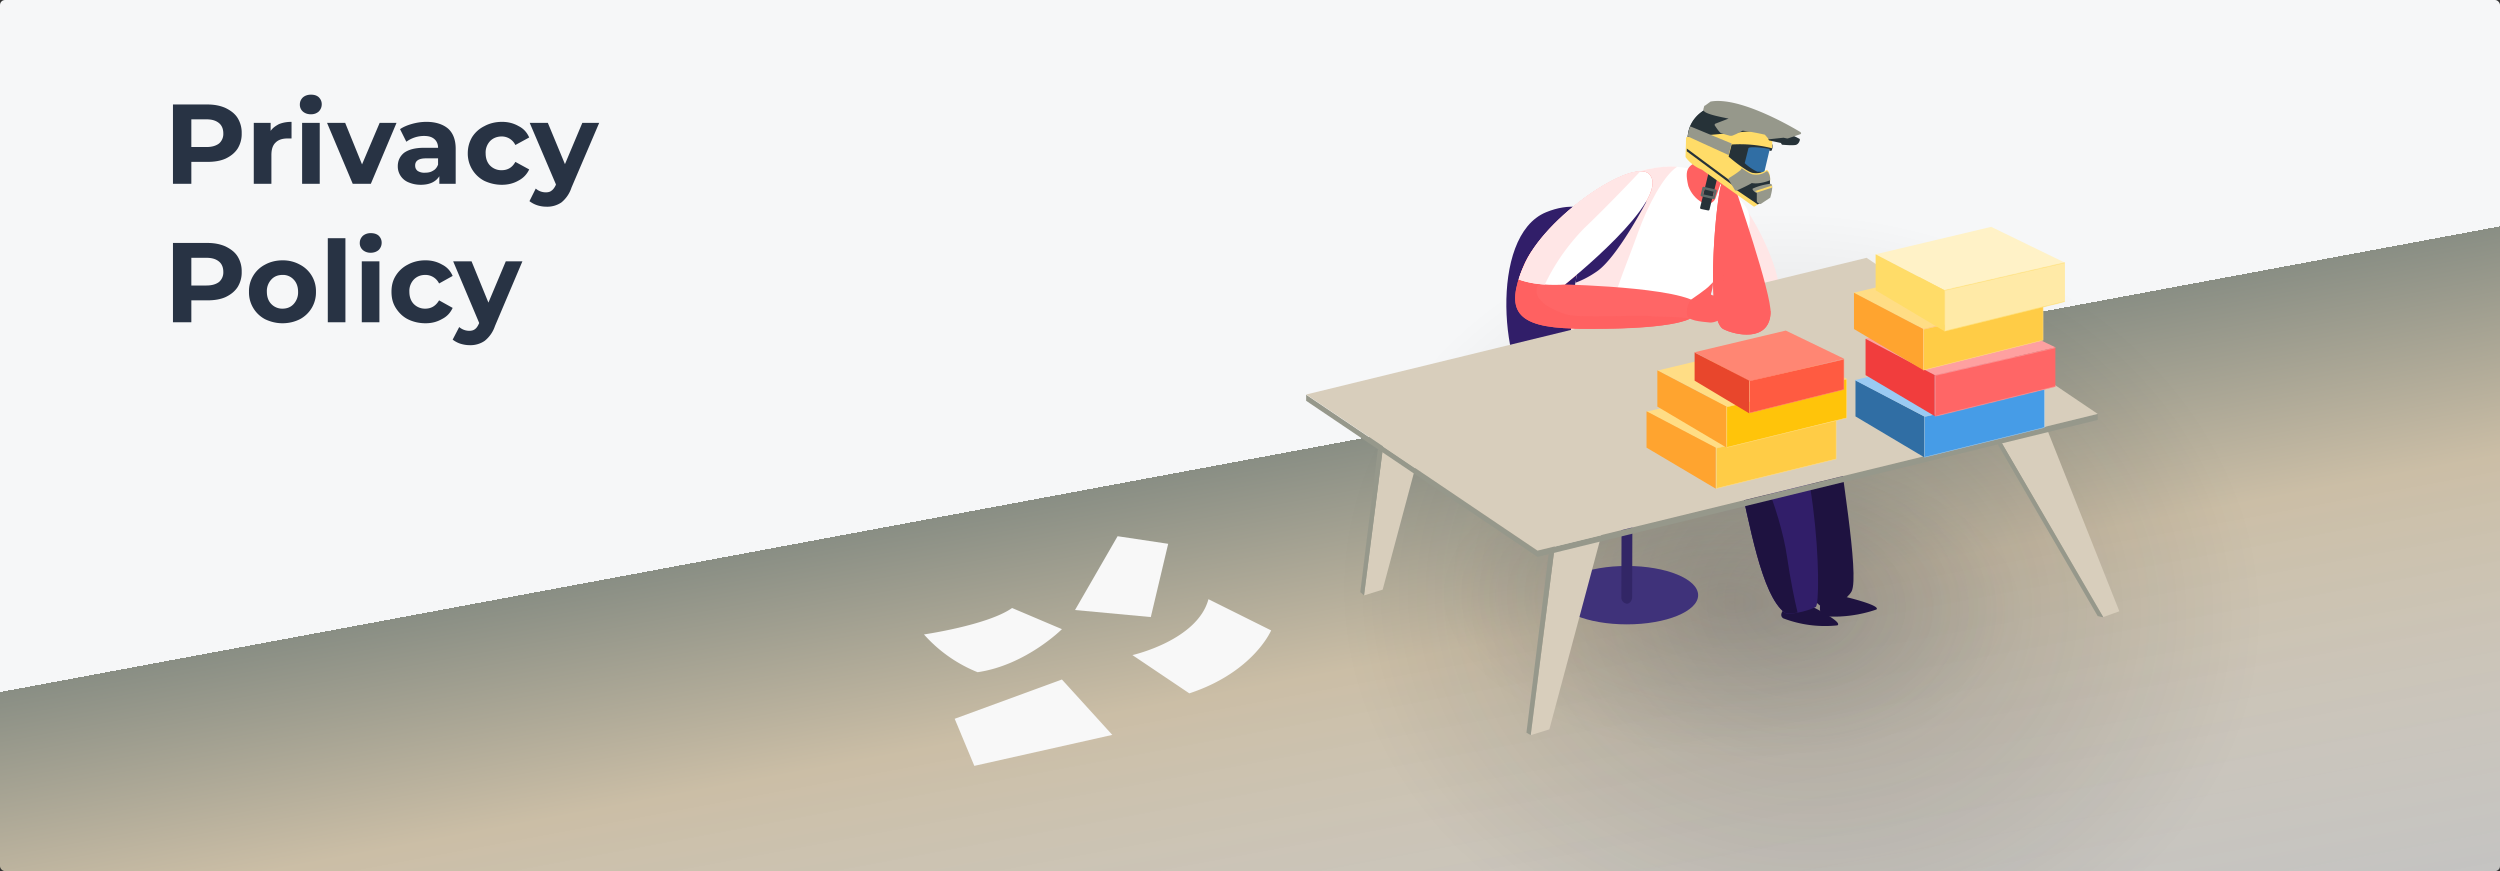 <svg width="993" height="346" fill="none" xmlns="http://www.w3.org/2000/svg"><rect width="100%" height="100%" fill="#333333" stroke="none"/><rect width="993" height="346" rx="2" fill="url(#a)"/><rect width="993" height="346" rx="2" fill="url(#b)" fill-opacity=".2"/><rect width="993" height="346" rx="2" fill="url(#c)" fill-opacity=".2"/><g clip-path="url(#d)"><path d="M689.3 74.8c.6-.6 1.1-1.4 1.5-2.2.2-.6-.4-2.4-1.2-2.2-.7.2-2.4.9-2.6 1.6-.2.7-.7 2.6.2 3.1.9.5 1.4.6 2-.3Z" fill="#FF6161"/><path d="M712.3 238.8s-7.1 4.6-4 6.8a46.4 46.4 0 0 0 21.5 2.8c2.7-1.4-12.5-8.7-12.5-8.7l-5-1Z" fill="#1E1240"/><path d="M723.7 237.3s-2.4 6.5 1 7.5a52 52 0 0 0 20.6-2.7c2.1-1.7-13.4-5.3-13.4-5.3l-8.2.5Z" fill="#1E1240"/><path d="M621.6 155.8s0 8.5 3.8 11.8c3.9 3.3 13.8-3.9 13.8-3.9l-12-8h-5.6Z" fill="#311E69"/><path d="M613.3 174.6s-.8-8.4 5.5-10c6.3-1.7 20.4-3.2 37.4-1.5 17 1.7 28 3.9 32.3 9.5 4.3 5.6 2.4 13.6-22 13.8-24.3.3-55.3.2-53.2-11.8ZM647.1 98.1c-3.9-7-14.2-21.5-33-13.8-23.1 9.5-17.7 65.5-3.8 75.4 7 5 33-1.4 42.8-6.2 9.8-4.8 3.7-38-6-55.4Z" fill="#311E69"/><path d="M673.2 135.8s-38 5.8-35.4 18.6c5 23.8 64.8 9.7 65.6 13 1 4.3-2 7.9 2 28.8 2.1 11.8 9 40.5 19.1 45.3 2.7 1.3 9.7-4 11-6.7 3.1-6.6-4.5-49.5-7.3-74.3-2-17.3-22.2-32.1-55-24.7Z" fill="#1E1240"/><path d="M694.4 84.3s15.3 23.2 12.4 39c-3 15.9-16.2 8.5-17.7 4.8-1.5-3.6-3.9-30-3.9-30l9.2-13.8Z" fill="#FFE6E6"/><path d="M632.4 142.3s58.1-2.2 69.1 6.9c20.7 17.1 22.3 90.6 19.7 91.9-3.7 1.9-11 3.3-12.3 2.3-9.3-7-14-35.8-18.6-55.5-1.4-6-5-11.8-8.1-13.5-14.2-7.4-54.3 12.8-58-16.6-2.1-15.8 8.2-15.5 8.2-15.5Z" fill="#311E69"/><path d="M630.7 142.6c.5 7.6 2.5 21.4 8.5 23.1 8.4 2.4 33.2-6 44.8 0 11.6 6 23.3 38 25.8 55.4 1.4 9.5 3 17.2 4.2 22.2-2.4.5-4.4.5-5.1 0-9.3-6.9-14-35.7-18.6-55.4-1.4-6-5-11.8-8.1-13.5-14.2-7.4-54.3 12.8-58-16.6-1.6-11.6 3.6-14.5 6.5-15.3Z" fill="#1E1240"/><path d="M654.8 67.2c17-3.6 25.3 3 34.1 10 3.8 3 6.2 6.6 6.1 10.4-.2 8.3-6.5 13.9-12.2 18.2-3.6 2.7-5.6 29-5.6 29s-14.8 7-22 10c-27.3 11.3-31 2.6-31 2.6s-4.8-72.9 30.6-80.3Z" fill="#fff"/><path d="M663.7 121.7s13.4 3.5 13 7.5c-.4 4-9.1 0-15.2.4-6 .5 2.2-8 2.2-8Z" fill="#FF6161"/><path d="M654.8 67.2c3.7-.9 7.6-1.2 11.4-1-5.5 3.6-11.7 15.5-15.4 25.7-5.2 14.8-13.5 32.4-11.2 40.4 1.4 5 5.3 11.3 8 15.3-20.5 6.8-23.5-.2-23.5-.2s-4.7-72.9 30.7-80.3Z" fill="#FFE6E6"/><path d="M646.2 248c15.6 0 28.3-5.2 28.3-11.6 0-6.4-12.7-11.6-28.3-11.6-15.7 0-28.3 5.2-28.3 11.6 0 6.4 12.6 11.6 28.3 11.6Z" fill="#3F327A"/><path d="M646.2 239.8a2.5 2.5 0 0 1-2.2-2.7l.2-73.5a2.2 2.2 0 1 1 4.3 0l-.2 73.5c0 1.5-1 2.7-2.1 2.7Z" fill="#322666"/><path d="m810.1 163 31.7 79.8-6.4 2.3-45.5-78 20.2-4.2ZM618.6 208.9 608 292l7.4-2.3 23-85.9-19.8 5ZM552.4 153.3l-10.6 83.2 7.4-2.3 23-86-19.8 5.1Z" fill="#D8CEBC"/><path d="M518.8 156.7v2.5l91.9 62 222.5-54.4v-2.4l-222.5 54.4-91.9-62Z" fill="#96988B"/><path d="m518.8 156.7 91.9 62 222.5-54.3-91.8-62-222.6 54.3Z" fill="#D8CEBC"/><path d="m608 292-1.7-1 8.8-70.9 2.1-.5L608 292ZM541.8 236.5l-1.5-1.3 7-56.8 1.8 1.2-7.3 56.9ZM835.4 245.2l-2.2-.5-39.7-68.2 1.7-.4 40.2 69Z" fill="#96988B"/><path d="M689.1 74.3s14.7 42.5 14.2 50.3c-.8 11.4-14.2 8.5-18.8 6.1-7.8-4-2.3-56.4-.7-57.4 1.5-1 3.3-.7 5.3 1Z" fill="#FF6161"/><path d="M655.2 69.3c-6.1-7.1-42 16.8-50.2 36.7-7 17-3.5 24 20.3 24.5 17.8.4 48.3 0 50.1-7.6 2.1-8.6-53.8-9.9-53.8-9.9s42.4-33.7 33.6-43.7Z" fill="#F66"/><path d="M686.3 72.8c.4 2.3-1 6.9-1 11.5 0 7.3-1.1 22.5-.8 28.9.3 6.4 4.6 13 11.7 13.1 3.8 0 6-1.5 7-2.9v1.2c-.7 11.4-14.1 8.5-18.7 6.1-7.8-4-2.3-56.4-.7-57.4a3.2 3.2 0 0 1 2.5-.5Z" fill="#FF6161"/><path d="m686 58.3-7.9 4c-6.7 3.5-9.5 3.1-7.5 11.6 1 2.8 3 5.2 5.6 6.6 1.3.7 4.1.8 5.2-1.7l5-14.5-.5-6Z" fill="#FF6161"/><path d="m692.5 56.6-9.4 4.2a6.2 6.2 0 0 0-2.6 8.3c1.2 2.4 2.9 4.4 5 6 2 1.8 5 1 7.7-1.4a34 34 0 0 0 7-9.3c2.5-5-1.4-10-7.7-7.8Z" fill="#FF6161"/><path d="M691.1 65.7c1.7 1 3 2.5 3.7 4.3 0 0-3.1-.3-3.7-4.3Z" fill="#fff"/><path d="M689.7 59.5 691 58c1-.8 2-2.3.2-3-2.7-1-7 2.8-5.4 5.4 1.2 1.9 3 .3 4-1ZM625.3 130.5c-23.7-.5-27.2-7.5-20.3-24.5 1-2.3 2.2-4.5 3.6-6.5.6 4.5 3.4 11.2 2 14.5-2.1 5.6 7.2 9.7 12 11 5 1.4 28.3 0 33.4.6 2.6.3 12.5.1 15.2 1-7 3.7-31.8 4.2-45.9 4Z" fill="#FF6161"/><path d="m631.1 91.2 1-1.3L654 80s-11.8 22.7-20 28a37.5 37.5 0 0 1-8.2 4.3c1-7.2 2.8-14.2 5.3-21Z" fill="#311E69"/><path d="M655.2 69.3c8.8 10-33.6 43.7-33.6 43.7s-10.4 1-18.4-2c.5-1.6 1.1-3.3 1.9-5 8.1-20 44-43.8 50.1-36.7Z" fill="#fff"/><path d="M603.2 111c.5-1.6 1.1-3.3 1.9-5 7-17.4 35.4-37.9 46.5-38-3.2 3.4-13.3 14-22.3 22.6a83 83 0 0 0-15.7 22.4c-3.5-.2-7-.8-10.4-2Z" fill="#FFE6E6"/><path d="M443.9 213 427 242.3l30.1 2.8L464 216l-20-3Z" fill="#F8F8F8"/><path d="m812 169.8-47.6 11.8v-16.1l47.6-11v15.3Z" fill="#469CE7" stroke="#9ACAF3" stroke-width=".2"/><path d="M764.3 181.7v-16.3L737 151v14.4l27.4 16.3Z" fill="#306EA4"/><path d="m654 163.5 27.5 14.5 47.8-10.7-29.4-14.3-45.9 10.5Z" fill="#FFDD85"/><path d="M654 163.4v14.4l27.5 16.3v-16.3l-27.4-14.4Z" fill="#FFA42F"/><path d="m681.7 178 47.6-11v15.3L681.7 194v-16Z" fill="#FFCC46" stroke="#FFDD85" stroke-width=".2"/><path d="m658.3 147.1 27.7 14.4 47.6-11-29.4-14.3-45.9 11Z" fill="#FFDD85"/><path d="M658.3 147.1v14.4l27.5 16.3v-16.3l-27.5-14.4Z" fill="#FFA42F"/><path d="m685.9 161.6 47.6-11V166l-47.6 11.7v-16Z" fill="#FFC40A" stroke="#FFDD85" stroke-width=".2" stroke-miterlimit="10"/><path d="m673 139.9 22 11.6 37.5-9-23.2-11.2-36.2 8.6Z" fill="#FF8673"/><path d="M673.1 139.8v11.4l21.7 13v-13L673 140Z" fill="#E8462C"/><path d="m694.9 151.3 37.5-8.6v12L695 164v-12.7Z" fill="#FF5B41" stroke="#FF8673" stroke-width=".2"/><path d="m736.7 151 27.6 14.4 47.6-11-29.3-14.3-46 10.9Z" fill="#9ACAF3"/><path d="m816.5 138-29.8-14.3-45.7 10.8 27.5 14.6 48-11.1Z" fill="#FEA0A0"/><path d="M741 134.7V149l27.5 16.3V149l-27.4-14.4Z" fill="#F13D3D"/><mask id="e" fill="#fff"><path d="m816.4 153.6-47.8 11.8V149l47.8-11"/></mask><path d="m816.4 153.6-47.8 11.8V149l47.8-11" fill="#F66"/><path d="M768.6 165.4h-.2v.2h.2v-.2Zm0-16.3v-.2h-.2v.2h.2Zm47.7 4.3-47.8 11.8.1.4 47.8-11.8-.1-.4Zm-47.5 12V149h-.4v16.3h.4Zm-.2-16.1 47.8-11v-.4l-47.9 11 .1.4Z" fill="#FEA0A0" mask="url(#e)"/><path d="m736.2 116.3 27.7 14.4 47.6-11-29.4-14.3-45.9 10.9Z" fill="#FFDD85"/><path d="M763.9 147v-16.3l-27.5-14.4v14.4l27.5 16.3Z" fill="#FFA42F"/><path d="M811.5 135.1 764 147v-16.2l47.5-11v15.4Z" fill="#FFCC46" stroke="#FFDD85" stroke-width=".2"/><path d="m820.3 104.4-29.4-14.3L745 101l27.6 14.4 47.7-11Z" fill="#FFF2C7"/><path d="M745 101v14.3l27.4 16.3v-16.3L745 101Z" fill="#FFDC68"/><mask id="f" fill="#fff"><path d="m820.2 119.8-47.8 11.8v-16.3l47.8-11"/></mask><path d="m820.2 119.8-47.8 11.8v-16.3l47.8-11" fill="#FFEAA7"/><path d="M772.4 131.6h-.2v.3l.2-.1v-.2Zm0-16.3v-.2h-.2v.2h.2Zm47.7 4.3-47.8 11.8.1.4 47.8-11.8v-.4Zm-47.5 12v-16.3h-.4v16.3h.4Zm-.2-16.1 47.8-11v-.4l-47.9 11 .1.4Z" fill="#FFDC68" mask="url(#f)"/><path d="M671.7 119s6.4-4.3 7.5-5.7l1.2-1.2c0 1.6-.3 3.1-.8 4.6-.5 1.1 6 1.3 7.7.5 1.6-.8 3.5-2.8 3.6-1 .2 1.8-2.7 5.6-2.8 6.6-.1 1-5.5 5.6-9 5.3-3.5-.4-9-.6-9.1-3.4-.2-2.9 1.2-5.4 1.7-5.7Z" fill="#FF6161"/><path d="M690.4 41.7c1.3.4 11 8.5 13.6 17l-.2.9a.5.5 0 0 1-.6.3l-.8-.2h-5.8v6l2.6 4.8a.5.5 0 0 1-.2.6l-.2.1-15.3-.5h-.1c-9-2.2-14.6-10.4-12.7-18.4 2-8 10.8-12.7 19.7-10.6Z" fill="#263238"/><path d="M693.5 59c1-1.5 6.7-.6 9-.2a.5.5 0 0 1 .4.2.5.5 0 0 1 0 .4L700.4 70a.5.5 0 0 1-.5.3h-2a21.2 21.2 0 0 1-6-4.2v-.2l1.6-6.7V59Z" fill="#306EA4"/><path d="M670.7 52c-2 7.7 3.8 15.7 12.7 17.7l15.4.5a.5.5 0 0 0 .4-.2.5.5 0 0 0 0-.5l-.2-.3h.2l.4-.1.1-.4-.1-.3-.4-.2H698a19 19 0 0 1-5-3.4l1.5-6c.5-.5 4.1-.4 8 .3l.8.2h.4l.2-.4.2-.9-.1-.5a36.8 36.8 0 0 0-13.5-15.8c-9-2-17.9 2.5-19.8 10.2Z" fill="#263238"/><path d="M679 68a.5.5 0 0 1 .5.1l2.4 2.6a.5.5 0 0 1 .1.4l-3 12.2a.5.5 0 0 1-.5.3l-2.9-.6a.5.5 0 0 1-.3-.6l3.4-14a.5.5 0 0 1 .3-.4Z" fill="#263238"/><path d="m675.8 78 4.8 1.1a.5.5 0 0 0 .5-.2v-.1l.8-2.9a.5.5 0 0 0-.4-.6l-4.7-1.1a.5.5 0 0 0-.6.3l-.7 2.9a.5.5 0 0 0 .3.6Zm4.5 0-3.8-.8.5-2 3.8 1-.5 1.9Z" fill="#5E6B69"/><path d="m670.3 54.4 33-3a.5.5 0 0 1 .3.1.5.5 0 0 1 .1.3 50.3 50.3 0 0 1 .2 7 .5.5 0 0 1-.4 0 51.3 51.3 0 0 0-15.7-1.4l-1.2 4.8c3.1 2.7 8.2 6.5 9.8 6.5 1.8.3 3.6-.1 5-1a.5.5 0 0 1 .7 0c2.1 2 .3 9.8 0 10.7l-.1.2L697 82a.5.5 0 0 1-.4 0h-.1L676 67.4c-2.6-1-4.9-2.8-6.5-5V62l.2-7.2c0-.1 0-.2.2-.3l.3-.2Z" fill="#FFDC68"/><path d="M698.2 81 670 60.1V59l29 21.5-.8.5ZM703.7 52l5.6.5h.2l3.4 1.7 1.8.9a.5.5 0 0 1 .2.5c0 .1-.4 1.8-1.8 2-1.7.2-3.4 0-5.1-.1a.5.5 0 0 1-.4-.3l-.2-.4-4.6-1a.5.5 0 0 1-.3-.7l.7-2.8a.5.5 0 0 1 .5-.3Z" fill="#263238"/><path d="m677.3 41.9 2.2-1.6h.2c12.2-2 34.5 11.6 35.5 12.2l.1.2a.4.4 0 0 1 0 .5l-.2.1-5 1.7h-.3l-1.4-.3-5.6.6h-.2l-.2-.2-1.4-1.6c-3-.7-5.8-1.2-8.8-1.6l-2.5 1.3-1.4.6c-.5.2-1 .2-1.6 0a33 33 0 0 1-2.4-.7l-.6-.2c-.2 0-.7-.2-2.6-3.1a.5.5 0 0 1 0-.4.5.5 0 0 1 .3-.3l5.2-2c-3-.6-8.8-1.7-9.8-3a.9.9 0 0 1-.2-.8l.2-.7.1-.4c.1-.2.3-.3.4-.3Z" fill="#96988B"/><path d="m689.1 75 2.4-2.2 11.5-2.3a24 24 0 0 1-1 8.3l-3.8 2.4-9-6.1Z" fill="#263238"/><path d="M689.8 75.7h-.3a.5.5 0 0 1-.4-.2l-2.5-4.2a.5.5 0 0 1 .2-.6c1.6-1 3.2-2 4.6-3.2l.4-.7c2 1.4 3.8 2.5 4.6 2.5 1.8.3 3.6-.1 5-1.1a.5.5 0 0 1 .7 0 5 5 0 0 1 1 3.4l-.3.1c-.2.1-4 1.6-7 1-1.3.9-5.8 2.9-6 3ZM696.2 74.9a23.3 23.3 0 0 1 7-1.9c.4 0 1.4.3 0 5.3 0 .1 0 .2-.2.3l-3.6 2.4a.6.6 0 0 1-.4 0h-.2l-.9-.7v-.1l-.1-.2v-3.3c-.7-.3-1.2-.7-1.6-1.3a.4.4 0 0 1 0-.5Z" fill="#96988B"/><path d="m703.8 73.7.1.8-6.1 2v-.3c-.3 0-.5-.1-.7-.3l6.7-2.2Z" fill="#FFDC68"/><path d="m686.6 61.6-16.2-7.4a10.9 10.9 0 0 1 1-4l16.4 6.8-1.2 4.6Z" fill="#96988B"/><path d="M449.8 260.2s25.8-5.8 30.2-22.2l24.9 12.4s-7 16.6-32.5 25l-22.6-15.2ZM421.8 249.9s-14.3 14.3-33.5 17.1a56.8 56.8 0 0 1-21.3-15s25.4-3.7 35-10.5l19.8 8.4ZM379.2 285.5l42.6-15.6 20 22-54.8 12.3-7.8-18.7Z" fill="#F8F8F8"/></g><path d="M82.4 41.5c2.8 0 5.2.5 7.2 1.4 2 1 3.7 2.2 4.8 4a11 11 0 0 1 1.6 6 11 11 0 0 1-1.6 6.1c-1.1 1.7-2.7 3-4.8 4-2 .9-4.4 1.3-7.2 1.3H76V73h-7.3V41.5h13.7ZM82 58.4c2.2 0 3.8-.5 5-1.4a5 5 0 0 0 1.7-4c0-1.8-.6-3.2-1.7-4.1-1.2-1-2.8-1.5-5-1.5h-6v11h6Zm25.5-6.4c.8-1.2 2-2 3.3-2.7 1.5-.6 3.1-.9 5-.9V55h-1.6c-2 0-3.6.5-4.7 1.6-1.2 1.1-1.7 2.8-1.7 5V73h-7V48.8h6.7V52Zm12.5-3.2h7V73h-7V48.8Zm3.5-3.4c-1.3 0-2.4-.4-3.2-1.1a3.6 3.6 0 0 1-1.2-2.8c0-1.1.4-2 1.2-2.8.8-.7 1.9-1.1 3.2-1.1 1.3 0 2.3.3 3.1 1 .8.8 1.2 1.7 1.2 2.8 0 1.1-.4 2.1-1.2 2.9-.8.7-1.8 1.1-3.1 1.1Zm34 3.4L147.3 73h-7.2l-10.2-24.2h7.2l6.7 16.5 7-16.5h6.7Zm11.9-.4c3.7 0 6.6 1 8.6 2.7 2 1.8 3 4.5 3 8V73h-6.5v-3c-1.4 2.2-3.8 3.4-7.4 3.4-1.9 0-3.5-.4-4.9-1A6.8 6.8 0 0 1 158 66c0-2.2.9-4 2.5-5.3 1.8-1.3 4.4-2 8-2h5.5c0-1.4-.5-2.6-1.4-3.4-1-.9-2.3-1.3-4.2-1.3a12 12 0 0 0-7 2.3l-2.5-5c1.3-.9 3-1.6 4.8-2.1 1.8-.5 3.7-.8 5.7-.8Zm-.6 20.2c1.2 0 2.3-.2 3.2-.8 1-.5 1.6-1.4 2-2.4v-2.5h-4.8c-2.9 0-4.3 1-4.3 2.8 0 1 .3 1.6 1 2.2a5 5 0 0 0 3 .7Zm30.5 4.8c-2.5 0-4.9-.6-7-1.6a12.2 12.2 0 0 1-6.5-10.9c0-2.4.6-4.5 1.7-6.4a12 12 0 0 1 4.9-4.4c2-1.1 4.4-1.7 7-1.7 2.5 0 4.7.6 6.6 1.7 2 1 3.3 2.5 4.2 4.5l-5.5 3a6 6 0 0 0-5.4-3.4c-1.8 0-3.4.6-4.6 1.8a6.6 6.6 0 0 0-1.8 4.9c0 2 .6 3.7 1.8 4.9a6.2 6.2 0 0 0 4.6 1.8c2.4 0 4.2-1.1 5.4-3.3l5.5 3c-.9 1.9-2.3 3.4-4.2 4.4-1.9 1.1-4.1 1.7-6.7 1.7ZM238 48.8l-11 25.7a12.6 12.6 0 0 1-4 5.9 10 10 0 0 1-6 1.7c-1.2 0-2.5-.2-3.7-.6-1.2-.4-2.2-1-3-1.6l2.5-5a6 6 0 0 0 4 1.5c1 0 1.7-.2 2.3-.7.6-.4 1.2-1.2 1.7-2.3v-.2l-10.4-24.4h7.2l6.8 16.4 6.9-16.4h6.7ZM82.4 96.5c2.8 0 5.2.5 7.2 1.4 2 1 3.7 2.2 4.8 4a11 11 0 0 1 1.6 6 11 11 0 0 1-1.6 6.1c-1.1 1.7-2.7 3-4.8 4-2 .9-4.4 1.3-7.2 1.3H76v8.7h-7.3V96.5h13.7Zm-.4 16.9c2.2 0 3.8-.5 5-1.4a5 5 0 0 0 1.7-4c0-1.8-.6-3.2-1.7-4.1-1.2-1-2.8-1.5-5-1.5h-6v11h6Zm30.2 15c-2.5 0-4.8-.6-6.9-1.6a12 12 0 0 1-6.4-10.9 11.8 11.8 0 0 1 6.4-10.8c2-1.1 4.4-1.7 7-1.7 2.5 0 4.8.6 6.8 1.7a11.8 11.8 0 0 1 6.4 10.8 12 12 0 0 1-6.4 10.9c-2 1-4.3 1.6-6.9 1.6Zm0-5.8c1.8 0 3.3-.6 4.4-1.8a6.8 6.8 0 0 0 1.8-4.9c0-2-.6-3.7-1.8-4.9a5.7 5.7 0 0 0-4.4-1.8c-1.8 0-3.3.6-4.4 1.8a6.7 6.7 0 0 0-1.8 4.9c0 2 .6 3.7 1.8 4.9a6 6 0 0 0 4.4 1.8Zm18-28h7V128h-7V94.6Zm13.5 9.2h7V128h-7v-24.2Zm3.5-3.4c-1.2 0-2.3-.4-3.1-1.1a3.6 3.6 0 0 1-1.2-2.8c0-1.1.4-2 1.2-2.8.8-.7 1.9-1.1 3.1-1.1 1.3 0 2.4.3 3.2 1 .8.8 1.2 1.7 1.2 2.8 0 1.1-.4 2.1-1.2 2.9-.8.7-1.9 1.1-3.2 1.1Zm21.8 28c-2.6 0-5-.6-7-1.6s-3.6-2.6-4.8-4.5c-1.2-1.9-1.7-4-1.7-6.4 0-2.4.5-4.5 1.7-6.4a12 12 0 0 1 4.8-4.4c2-1.1 4.4-1.7 7-1.7 2.5 0 4.7.6 6.6 1.7 2 1 3.3 2.5 4.2 4.5l-5.4 3a6 6 0 0 0-5.5-3.4c-1.8 0-3.3.6-4.5 1.8a6.6 6.6 0 0 0-1.8 4.9c0 2 .6 3.7 1.8 4.9a6.2 6.2 0 0 0 4.5 1.8c2.4 0 4.2-1.1 5.5-3.3l5.4 3c-.9 1.9-2.2 3.4-4.2 4.4-1.9 1.1-4 1.7-6.6 1.7Zm38.5-24.6-10.9 25.7a12.6 12.6 0 0 1-4.1 5.9 10 10 0 0 1-6 1.7c-1.2 0-2.4-.2-3.7-.6-1.2-.4-2.2-1-3-1.6l2.6-5a6.1 6.1 0 0 0 4 1.5c.9 0 1.7-.2 2.3-.7.6-.4 1.1-1.2 1.6-2.3v-.2L180 103.8h7.3l6.7 16.4 6.9-16.4h6.7Z" fill="#283344"/><defs><radialGradient id="b" cx="0" cy="0" r="1" gradientUnits="userSpaceOnUse" gradientTransform="rotate(95.7 249.7 443.6) scale(155.276 183.995)"><stop stop-color="#283344"/><stop offset="1" stop-opacity="0"/></radialGradient><radialGradient id="c" cx="0" cy="0" r="1" gradientUnits="userSpaceOnUse" gradientTransform="rotate(92.3 229 450) scale(61.551 115.566)"><stop stop-color="#283344"/><stop offset="1" stop-color="#283344" stop-opacity="0"/></radialGradient><linearGradient id="a" x1="496.5" y1="0" x2="578.6" y2="440.7" gradientUnits="userSpaceOnUse"><stop offset=".4" stop-color="#F6F7F8"/><stop offset=".4" stop-color="#898E84"/><stop offset=".6" stop-color="#CBBEA6"/><stop offset="1" stop-color="#fff" stop-opacity=".7"/></linearGradient><clipPath id="d"><path fill="#fff" transform="translate(367 40)" d="M0 0h474.8v283.4H0z"/></clipPath></defs></svg>